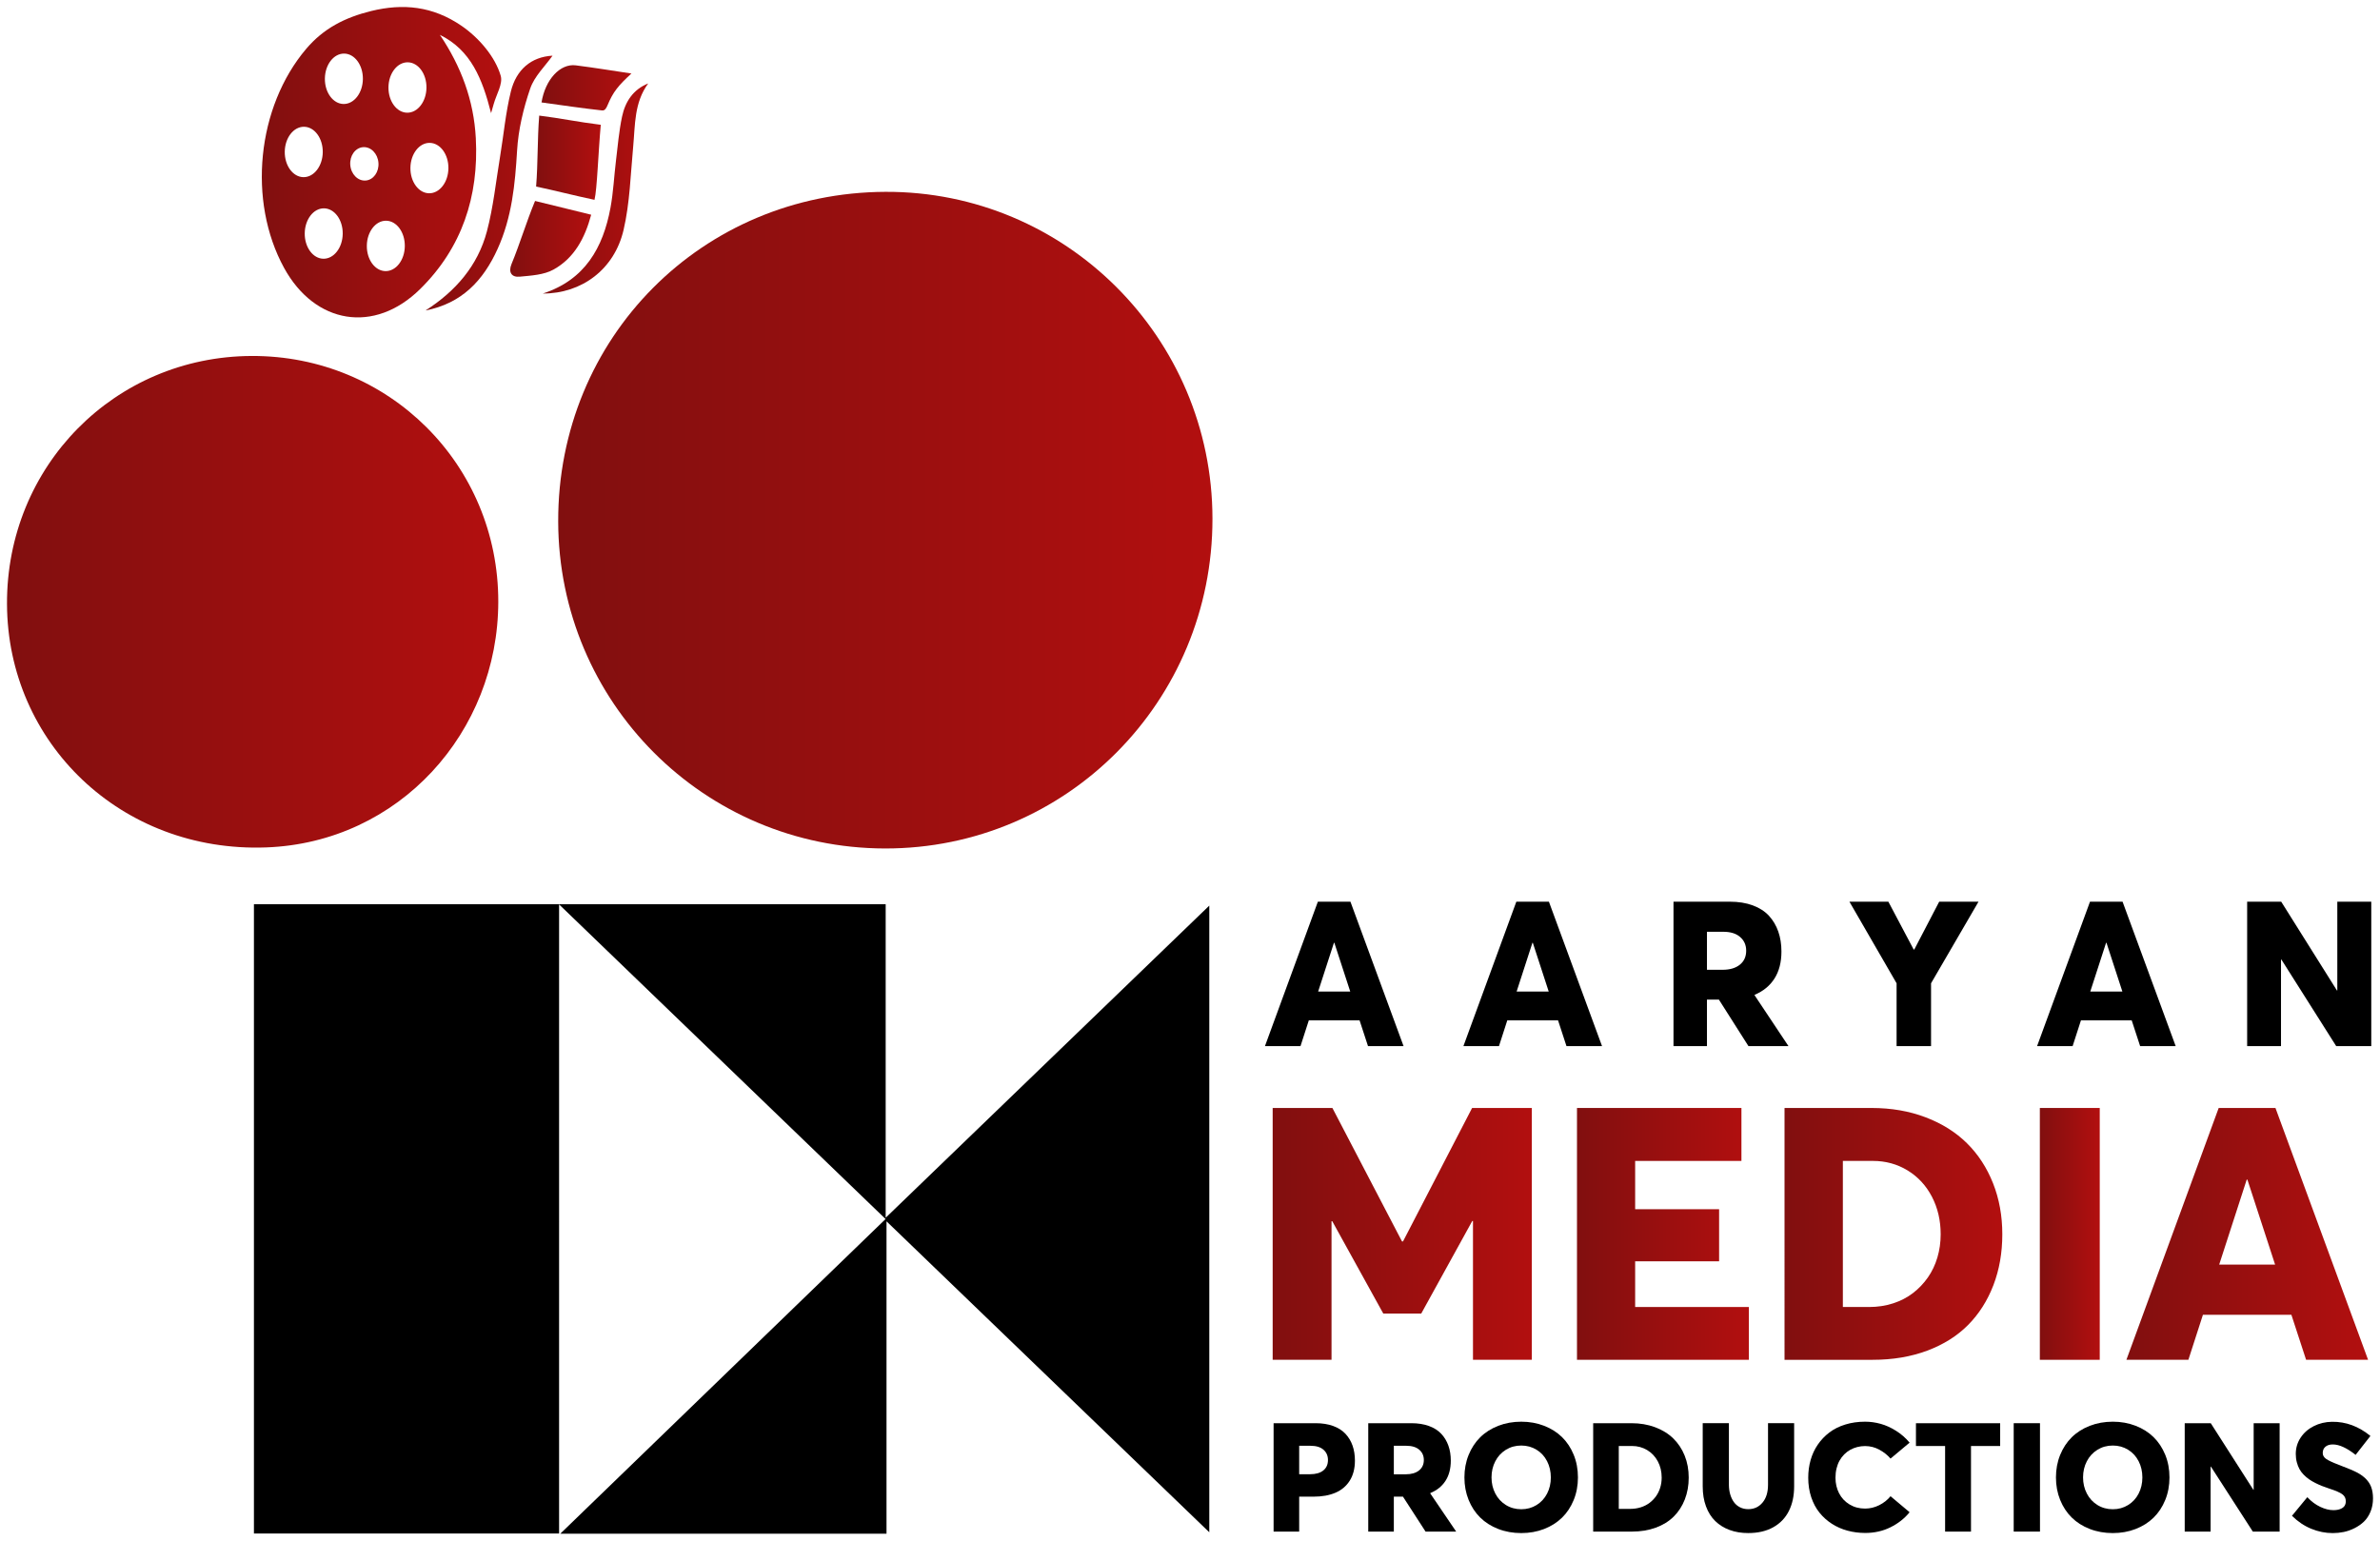 <?xml version="1.0" encoding="utf-8"?>
<!-- Generator: Adobe Illustrator 16.0.0, SVG Export Plug-In . SVG Version: 6.00 Build 0)  -->
<!DOCTYPE svg PUBLIC "-//W3C//DTD SVG 1.1//EN" "http://www.w3.org/Graphics/SVG/1.1/DTD/svg11.dtd">
<svg version="1.1" id="Layer_1" xmlns="http://www.w3.org/2000/svg" xmlns:xlink="http://www.w3.org/1999/xlink" x="0px" y="0px"
	 width="340.094px" height="220.2px" viewBox="0 0 340.094 220.2" enable-background="new 0 0 340.094 220.2" xml:space="preserve">
<g>
	<g>
		<path d="M194.277,145.828h-7.25l-1.191,3.689h-5.08l7.563-20.645h4.654l7.592,20.645h-5.081L194.277,145.828z M192.944,141.712
			l-2.271-6.967h-0.057l-2.256,6.967H192.944z"/>
		<path d="M222.639,145.828h-7.251l-1.191,3.689h-5.08l7.563-20.645h4.654l7.592,20.645h-5.081L222.639,145.828z M221.305,141.712
			l-2.271-6.967h-0.056l-2.257,6.967H221.305z"/>
		<path d="M249.85,149.517l-4.228-6.654h-1.703v6.654h-4.782v-20.645h8.045c1.24,0,2.338,0.176,3.293,0.531s1.727,0.854,2.313,1.496
			c0.586,0.645,1.028,1.393,1.326,2.25c0.298,0.855,0.447,1.805,0.447,2.844c0,1.533-0.331,2.82-0.993,3.861
			c-0.662,1.039-1.608,1.814-2.838,2.326v0.07l4.839,7.266H249.85z M243.919,138.605h2.241c1.041,0,1.861-0.244,2.462-0.73
			s0.901-1.152,0.901-1.994c0-0.803-0.285-1.457-0.859-1.957c-0.571-0.502-1.377-0.752-2.419-0.752h-2.326V138.605z"/>
		<path d="M282.723,128.873l-6.783,11.662v8.982h-4.924v-8.982l-6.739-11.662h5.563l3.618,6.838h0.085l3.562-6.838H282.723z"/>
		<path d="M304.612,145.828h-7.25l-1.192,3.689h-5.079l7.563-20.645h4.653l7.592,20.645h-5.08L304.612,145.828z M303.279,141.712
			l-2.271-6.967h-0.056l-2.257,6.967H303.279z"/>
		<path d="M338.847,128.873v20.645h-5.009l-7.832-12.373h-0.057v12.373h-4.839v-20.645h4.868l7.96,12.684h0.056v-12.684H338.847z"/>
	</g>
	<g>
		<linearGradient id="SVGID_1_" gradientUnits="userSpaceOnUse" x1="181.861" y1="176.351" x2="218.893" y2="176.351">
			<stop  offset="0" style="stop-color:#810F0F"/>
			<stop  offset="1" style="stop-color:#B20F0F"/>
		</linearGradient>
		<path fill="url(#SVGID_1_)" d="M218.893,158.355v35.992h-8.409v-19.84h-0.101l-7.296,13.236h-5.418l-7.298-13.211h-0.1v19.814
			h-8.41v-35.992h8.534l9.944,19.072h0.148l9.871-19.072H218.893z"/>
		<linearGradient id="SVGID_2_" gradientUnits="userSpaceOnUse" x1="225.344" y1="176.351" x2="249.909" y2="176.351">
			<stop  offset="0" style="stop-color:#810F0F"/>
			<stop  offset="1" style="stop-color:#B20F0F"/>
		</linearGradient>
		<path fill="url(#SVGID_2_)" d="M225.344,158.355h23.501v7.568h-15.188v6.902h11.997v7.445h-11.997v6.531h16.253v7.545h-24.565
			V158.355z"/>
		<linearGradient id="SVGID_3_" gradientUnits="userSpaceOnUse" x1="255.003" y1="176.351" x2="286.123" y2="176.351">
			<stop  offset="0" style="stop-color:#810F0F"/>
			<stop  offset="1" style="stop-color:#B20F0F"/>
		</linearGradient>
		<path fill="url(#SVGID_3_)" d="M255.003,158.355h12.442c2.803,0,5.376,0.443,7.718,1.334c2.343,0.891,4.313,2.129,5.912,3.711
			c1.601,1.584,2.841,3.488,3.724,5.715c0.882,2.227,1.324,4.658,1.324,7.297c0,2.641-0.426,5.064-1.274,7.273
			c-0.851,2.211-2.054,4.104-3.612,5.678s-3.505,2.799-5.838,3.674c-2.333,0.873-4.936,1.311-7.805,1.311h-12.591V158.355z
			 M267.074,186.802c1.221,0,2.367-0.174,3.438-0.52c1.072-0.346,2.02-0.838,2.845-1.471c0.825-0.637,1.533-1.377,2.127-2.229
			c0.594-0.848,1.048-1.801,1.361-2.855c0.313-1.057,0.47-2.16,0.47-3.316c0-1.979-0.416-3.768-1.249-5.367s-1.991-2.854-3.476-3.76
			s-3.134-1.361-4.947-1.361h-4.305v20.879H267.074z"/>
		<linearGradient id="SVGID_4_" gradientUnits="userSpaceOnUse" x1="291.486" y1="176.351" x2="300.046" y2="176.351">
			<stop  offset="0" style="stop-color:#810F0F"/>
			<stop  offset="1" style="stop-color:#B20F0F"/>
		</linearGradient>
		<path fill="url(#SVGID_4_)" d="M291.486,158.355h8.56v35.992h-8.56V158.355z"/>
		<linearGradient id="SVGID_5_" gradientUnits="userSpaceOnUse" x1="303.856" y1="176.351" x2="338.391" y2="176.351">
			<stop  offset="0" style="stop-color:#810F0F"/>
			<stop  offset="1" style="stop-color:#B20F0F"/>
		</linearGradient>
		<path fill="url(#SVGID_5_)" d="M327.432,187.916H314.79l-2.077,6.432h-8.857l13.186-35.992h8.114l13.235,35.992h-8.857
			L327.432,187.916z M325.105,180.742l-3.959-12.146h-0.098l-3.934,12.146H325.105z"/>
	</g>
	<g>
		<path d="M181.992,203.408h6.001c0.946,0,1.784,0.133,2.512,0.398c0.727,0.266,1.314,0.641,1.763,1.125
			c0.449,0.482,0.785,1.045,1.01,1.688s0.336,1.354,0.336,2.135c0,1.127-0.246,2.082-0.737,2.863
			c-0.492,0.781-1.176,1.359-2.052,1.73c-0.875,0.373-1.912,0.559-3.113,0.559h-2.063v4.996h-3.656V203.408z M187.212,210.701
			c0.81,0,1.438-0.18,1.883-0.537c0.444-0.359,0.667-0.857,0.667-1.496c0-0.604-0.213-1.094-0.641-1.469
			c-0.428-0.377-1.045-0.564-1.855-0.564h-1.617v4.066H187.212z"/>
		<path d="M203.71,218.902l-3.232-4.996h-1.304v4.996h-3.656v-15.494h6.152c0.948,0,1.787,0.133,2.518,0.398s1.32,0.641,1.769,1.125
			c0.449,0.482,0.787,1.045,1.015,1.688c0.229,0.643,0.342,1.354,0.342,2.135c0,1.148-0.253,2.113-0.76,2.896
			c-0.506,0.779-1.229,1.361-2.17,1.744v0.055l3.7,5.453H203.71z M199.174,210.71h1.716c0.796,0,1.423-0.182,1.882-0.547
			c0.46-0.365,0.689-0.865,0.689-1.496c0-0.604-0.219-1.094-0.657-1.469c-0.438-0.377-1.054-0.564-1.85-0.564h-1.78V210.71z"/>
		<path d="M214.089,218.523c-1.013-0.395-1.872-0.939-2.577-1.635s-1.257-1.537-1.655-2.523c-0.397-0.988-0.596-2.055-0.596-3.205
			s0.198-2.219,0.596-3.205c0.398-0.986,0.95-1.83,1.655-2.529s1.564-1.246,2.577-1.641s2.113-0.592,3.299-0.592
			c1.165,0,2.249,0.195,3.25,0.582c1.002,0.387,1.858,0.926,2.566,1.617c0.708,0.693,1.266,1.535,1.671,2.525
			s0.607,2.07,0.607,3.242c0,1.164-0.202,2.24-0.607,3.23c-0.405,0.992-0.963,1.832-1.671,2.525
			c-0.708,0.691-1.564,1.23-2.566,1.619c-1.001,0.385-2.085,0.578-3.25,0.578C216.202,219.113,215.102,218.917,214.089,218.523z
			 M219.563,215.109c0.648-0.396,1.15-0.941,1.508-1.633c0.359-0.693,0.538-1.465,0.538-2.316s-0.179-1.627-0.538-2.322
			c-0.357-0.695-0.859-1.242-1.508-1.639c-0.647-0.398-1.374-0.598-2.176-0.598c-0.817,0-1.552,0.203-2.203,0.607
			s-1.156,0.953-1.513,1.646c-0.359,0.691-0.538,1.459-0.538,2.305c0,0.838,0.179,1.602,0.538,2.295
			c0.356,0.691,0.861,1.24,1.513,1.645s1.386,0.607,2.203,0.607C218.189,215.707,218.916,215.507,219.563,215.109z"/>
		<path d="M227.66,203.408h5.457c1.23,0,2.358,0.191,3.387,0.574c1.026,0.383,1.891,0.916,2.593,1.598
			c0.701,0.682,1.247,1.502,1.634,2.459c0.387,0.959,0.58,2.006,0.58,3.143c0,1.135-0.187,2.178-0.559,3.131
			c-0.373,0.951-0.9,1.766-1.585,2.443c-0.683,0.678-1.536,1.205-2.561,1.582c-1.023,0.375-2.165,0.564-3.425,0.564h-5.521V203.408z
			 M232.955,215.654c0.535,0,1.037-0.076,1.508-0.225s0.887-0.361,1.248-0.633c0.362-0.273,0.673-0.594,0.934-0.959
			s0.459-0.775,0.597-1.23c0.138-0.453,0.206-0.93,0.206-1.426c0-0.854-0.184-1.623-0.548-2.311
			c-0.366-0.689-0.874-1.229-1.524-1.619c-0.651-0.391-1.375-0.586-2.171-0.586h-1.888v8.988H232.955z"/>
		<path d="M247.159,218.671c-0.799-0.293-1.485-0.721-2.057-1.277s-1.013-1.258-1.324-2.104c-0.312-0.844-0.466-1.795-0.466-2.854
			v-9.029h3.743v8.795c0,0.482,0.06,0.934,0.179,1.352c0.119,0.42,0.292,0.789,0.517,1.109c0.224,0.318,0.513,0.57,0.867,0.754
			c0.355,0.186,0.757,0.277,1.204,0.277c0.832,0,1.511-0.313,2.035-0.938c0.524-0.623,0.787-1.475,0.787-2.555v-8.795h3.732v9.029
			c0,1.35-0.252,2.523-0.755,3.525c-0.502,1-1.249,1.775-2.239,2.326c-0.991,0.551-2.178,0.824-3.561,0.824
			C248.846,219.113,247.958,218.966,247.159,218.671z"/>
		<path d="M264.001,218.767c-0.804-0.215-1.545-0.543-2.226-0.979c-0.68-0.438-1.271-0.965-1.773-1.588
			c-0.503-0.621-0.896-1.359-1.184-2.213c-0.285-0.857-0.428-1.785-0.428-2.787c0-0.887,0.113-1.73,0.341-2.533
			c0.229-0.803,0.569-1.535,1.026-2.199c0.455-0.664,1.006-1.24,1.648-1.73c0.645-0.49,1.401-0.869,2.274-1.139
			c0.871-0.271,1.817-0.406,2.837-0.406c0.746,0,1.483,0.102,2.214,0.305c0.731,0.201,1.464,0.531,2.197,0.99
			c0.734,0.459,1.384,1.023,1.948,1.699l-2.724,2.279c-0.434-0.504-0.969-0.93-1.601-1.273c-0.633-0.344-1.312-0.518-2.035-0.518
			c-0.383,0-0.756,0.047-1.117,0.139c-0.362,0.094-0.699,0.227-1.01,0.4s-0.598,0.393-0.857,0.654
			c-0.26,0.264-0.482,0.559-0.666,0.889c-0.186,0.33-0.328,0.703-0.43,1.117c-0.102,0.416-0.151,0.859-0.151,1.326
			c0,0.816,0.172,1.559,0.515,2.227c0.344,0.668,0.841,1.197,1.492,1.592c0.65,0.395,1.393,0.592,2.225,0.592
			c0.695,0,1.365-0.162,2.013-0.484c0.648-0.324,1.189-0.752,1.623-1.283l2.724,2.289c-0.724,0.889-1.632,1.604-2.724,2.145
			c-1.093,0.545-2.304,0.816-3.636,0.816C265.643,219.093,264.804,218.984,264.001,218.767z"/>
		<path d="M277.949,206.666h-4.166v-3.258h12.033v3.258h-4.167v12.236h-3.7V206.666z"/>
		<path d="M287.752,203.408h3.755v15.494h-3.755V203.408z"/>
		<path d="M298.617,218.523c-1.013-0.395-1.872-0.939-2.577-1.635s-1.257-1.537-1.655-2.523c-0.398-0.988-0.596-2.055-0.596-3.205
			s0.197-2.219,0.596-3.205s0.95-1.83,1.655-2.529s1.564-1.246,2.577-1.641s2.113-0.592,3.299-0.592c1.165,0,2.249,0.195,3.25,0.582
			c1.002,0.387,1.858,0.926,2.566,1.617c0.709,0.693,1.266,1.535,1.671,2.525s0.607,2.07,0.607,3.242c0,1.164-0.202,2.24-0.607,3.23
			c-0.405,0.992-0.962,1.832-1.671,2.525c-0.708,0.691-1.564,1.23-2.566,1.619c-1.001,0.385-2.085,0.578-3.25,0.578
			C300.73,219.113,299.63,218.917,298.617,218.523z M304.092,215.109c0.648-0.396,1.15-0.941,1.508-1.633
			c0.359-0.693,0.537-1.465,0.537-2.316s-0.178-1.627-0.537-2.322c-0.357-0.695-0.859-1.242-1.508-1.639
			c-0.647-0.398-1.373-0.598-2.176-0.598c-0.817,0-1.552,0.203-2.203,0.607c-0.65,0.404-1.156,0.953-1.513,1.646
			c-0.358,0.691-0.538,1.459-0.538,2.305c0,0.838,0.18,1.602,0.538,2.295c0.356,0.691,0.862,1.24,1.513,1.645
			c0.651,0.404,1.386,0.607,2.203,0.607C302.719,215.707,303.444,215.507,304.092,215.109z"/>
		<path d="M325.752,203.408v15.494h-3.831l-5.989-9.287h-0.045v9.287h-3.699v-15.494h3.722l6.088,9.52h0.043v-9.52H325.752z"/>
		<path d="M330.266,218.496c-1.001-0.412-1.918-1.029-2.751-1.852l2.192-2.662c0.571,0.609,1.188,1.07,1.851,1.383
			c0.661,0.313,1.286,0.471,1.872,0.471c0.412,0,0.756-0.061,1.03-0.178c0.275-0.117,0.468-0.268,0.581-0.451
			c0.111-0.186,0.168-0.398,0.168-0.641c0-0.418-0.163-0.75-0.488-0.996c-0.326-0.244-0.948-0.516-1.866-0.814
			c-0.384-0.127-0.726-0.25-1.026-0.367c-0.3-0.115-0.623-0.262-0.971-0.436s-0.649-0.352-0.906-0.533s-0.51-0.396-0.76-0.648
			c-0.249-0.254-0.452-0.521-0.607-0.805c-0.155-0.285-0.282-0.611-0.379-0.979c-0.099-0.369-0.147-0.768-0.147-1.193
			c0-0.844,0.23-1.617,0.688-2.316c0.46-0.699,1.086-1.25,1.878-1.65s1.663-0.609,2.609-0.623c1.976-0.029,3.806,0.646,5.491,2.023
			l-2.115,2.705c-1.26-0.994-2.345-1.49-3.256-1.49c-0.441,0-0.791,0.105-1.047,0.318c-0.258,0.213-0.39,0.508-0.397,0.885
			c-0.007,0.34,0.151,0.625,0.473,0.857c0.321,0.229,0.932,0.516,1.828,0.855c1.332,0.504,2.229,0.885,2.691,1.141
			c0.969,0.531,1.61,1.199,1.921,2.002c0.181,0.475,0.271,1.021,0.271,1.641c0,0.701-0.119,1.34-0.357,1.916
			c-0.239,0.574-0.553,1.047-0.939,1.416s-0.836,0.682-1.346,0.938s-1.023,0.436-1.541,0.543c-0.517,0.105-1.04,0.158-1.567,0.158
			C332.293,219.113,331.268,218.908,330.266,218.496z"/>
	</g>
	<g>
		<path fill-rule="evenodd" clip-rule="evenodd" d="M79.893,219.177c-14.852,0-29.078,0-43.607,0c0-29.994,0-59.748,0-89.941
			c29.973,0,59.91,0,90.275,0c0,14.457,0,28.848,0,44.807c15.854-15.293,30.709-29.623,46.244-44.609c0,30.152,0,59.42,0,89.563
			c-15.385-14.824-30.273-29.17-46.125-44.443c0,15.621,0,29.975,0,44.646c-15.512,0-30.398,0-46.613,0
			c15.938-15.422,31.113-30.105,46.48-44.973c-15.449-14.889-30.611-29.502-46.654-44.965
			C79.893,159.851,79.893,189.337,79.893,219.177z"/>
		<linearGradient id="SVGID_6_" gradientUnits="userSpaceOnUse" x1="79.764" y1="74.342" x2="173.256" y2="74.342">
			<stop  offset="0" style="stop-color:#810F0F"/>
			<stop  offset="1" style="stop-color:#B20F0F"/>
		</linearGradient>
		<path fill-rule="evenodd" clip-rule="evenodd" fill="url(#SVGID_6_)" d="M79.764,74.531c-0.064-26.246,20.551-47.012,46.77-47.113
			c25.744-0.098,46.689,20.838,46.723,46.701c0.033,26.131-20.877,47.195-46.805,47.148
			C100.646,121.218,79.826,100.376,79.764,74.531z"/>
		<linearGradient id="SVGID_7_" gradientUnits="userSpaceOnUse" x1="1" y1="86.009" x2="71.203" y2="86.009">
			<stop  offset="0" style="stop-color:#810F0F"/>
			<stop  offset="1" style="stop-color:#B20F0F"/>
		</linearGradient>
		<path fill-rule="evenodd" clip-rule="evenodd" fill="url(#SVGID_7_)" d="M35.949,50.876c19.611-0.082,35.275,15.521,35.254,35.127
			c-0.021,18.641-14.164,34.416-33.172,35.113C17.303,121.876,1.082,106.162,1,86.335C0.92,66.638,16.375,50.958,35.949,50.876z"/>
	</g>
	<g>
		<linearGradient id="SVGID_8_" gradientUnits="userSpaceOnUse" x1="76.608" y1="22.54" x2="85.849" y2="22.54">
			<stop  offset="0" style="stop-color:#810F0F"/>
			<stop  offset="1" style="stop-color:#B20F0F"/>
		</linearGradient>
		<path fill-rule="evenodd" clip-rule="evenodd" fill="url(#SVGID_8_)" d="M85.849,17.837c-3.203-0.392-5.797-0.948-8.797-1.316
			c-0.275,3.438-0.17,6.743-0.443,10.141c2.931,0.62,5.154,1.223,8.342,1.897C85.325,27.101,85.496,21.675,85.849,17.837z"/>
		<linearGradient id="SVGID_9_" gradientUnits="userSpaceOnUse" x1="60.805" y1="26.166" x2="78.956" y2="26.166">
			<stop  offset="0" style="stop-color:#810F0F"/>
			<stop  offset="1" style="stop-color:#B20F0F"/>
		</linearGradient>
		<path fill-rule="evenodd" clip-rule="evenodd" fill="url(#SVGID_9_)" d="M78.956,7.957c-3.055,0.165-5.188,2.009-5.951,5.102
			c-0.758,3.069-1.037,6.257-1.556,9.389c-0.587,3.546-0.955,7.155-1.871,10.618c-1.299,4.913-4.487,8.573-8.773,11.309
			c5.139-1.004,8.233-4.22,10.31-8.821c2.034-4.502,2.489-9.197,2.775-14.036c0.176-2.992,0.901-6.025,1.877-8.867
			C76.374,10.883,77.913,9.438,78.956,7.957z"/>
		<linearGradient id="SVGID_10_" gradientUnits="userSpaceOnUse" x1="72.908" y1="34.138" x2="84.48" y2="34.138">
			<stop  offset="0" style="stop-color:#810F0F"/>
			<stop  offset="1" style="stop-color:#B20F0F"/>
		</linearGradient>
		<path fill-rule="evenodd" clip-rule="evenodd" fill="url(#SVGID_10_)" d="M84.479,30.689c-2.775-0.701-5.718-1.386-8.021-1.968
			c-1.283,3.101-2.149,6.077-3.365,9.022c-0.48,1.163,0.001,1.914,1.169,1.801c1.638-0.158,3.446-0.25,4.825-1.013
			C82.055,36.889,83.579,34.04,84.479,30.689z"/>
		<linearGradient id="SVGID_11_" gradientUnits="userSpaceOnUse" x1="77.568" y1="26.939" x2="92.627" y2="26.939">
			<stop  offset="0" style="stop-color:#810F0F"/>
			<stop  offset="1" style="stop-color:#B20F0F"/>
		</linearGradient>
		<path fill-rule="evenodd" clip-rule="evenodd" fill="url(#SVGID_11_)" d="M92.627,11.924c-2.152,0.859-3.288,2.614-3.738,4.745
			c-0.437,2.064-0.612,4.185-0.868,6.285c-0.273,2.242-0.375,4.513-0.784,6.728c-1.056,5.728-3.666,10.329-9.668,12.272
			c5.549,0.013,10.223-3.444,11.538-9.095c0.903-3.882,1-7.958,1.376-11.955C90.771,17.83,90.614,14.664,92.627,11.924z"/>
		<linearGradient id="SVGID_12_" gradientUnits="userSpaceOnUse" x1="77.38" y1="12.551" x2="90.228" y2="12.551">
			<stop  offset="0" style="stop-color:#810F0F"/>
			<stop  offset="1" style="stop-color:#B20F0F"/>
		</linearGradient>
		<path fill-rule="evenodd" clip-rule="evenodd" fill="url(#SVGID_12_)" d="M90.229,10.506c-2.638-0.392-5.286-0.83-7.948-1.167
			c-2.227-0.283-4.359,2.002-4.9,5.3c2.714,0.375,5.938,0.848,8.659,1.145c0.412,0.045,0.611-0.345,0.793-0.782
			C87.606,13.146,88.338,12.241,90.229,10.506z"/>
		<linearGradient id="SVGID_13_" gradientUnits="userSpaceOnUse" x1="37.413" y1="23.182" x2="71.621" y2="23.182">
			<stop  offset="0" style="stop-color:#810F0F"/>
			<stop  offset="1" style="stop-color:#B20F0F"/>
		</linearGradient>
		<path fill-rule="evenodd" clip-rule="evenodd" fill="url(#SVGID_13_)" d="M40.595,38.291c4.405,8.04,12.9,9.472,19.443,3.021
			c5.965-5.878,8.4-13.226,7.954-21.571c-0.29-5.423-2.114-10.282-5.135-14.761c4.448,2.187,6.07,6.299,7.317,11.19
			c0.211-0.73,0.297-1.021,0.378-1.313c0.373-1.352,1.331-2.872,1-4.021c-0.793-2.748-3.146-5.461-5.593-7.14
			c-4.132-2.835-8.379-3.23-12.905-2.124c-3.804,0.931-6.837,2.512-9.29,5.399C36.705,15.288,35.355,28.728,40.595,38.291z
			 M58.181,16.108c-1.499-0.018-2.695-1.646-2.671-3.634c0.023-1.989,1.258-3.586,2.757-3.569c1.501,0.019,2.697,1.646,2.673,3.635
			S59.681,16.126,58.181,16.108z M58.647,23.989c0.023-1.989,1.258-3.587,2.756-3.569c1.501,0.018,2.698,1.645,2.673,3.634
			c-0.023,1.989-1.259,3.588-2.759,3.569C59.819,27.605,58.622,25.978,58.647,23.989z M49.096,14.862
			c-1.499-0.018-2.696-1.646-2.671-3.634c0.023-1.988,1.26-3.587,2.758-3.569c1.499,0.018,2.696,1.645,2.672,3.634
			C51.831,13.282,50.596,14.881,49.096,14.862z M52.254,25.802c-1.112,0.089-2.098-0.907-2.201-2.225
			c-0.104-1.316,0.713-2.455,1.825-2.543c1.111-0.087,2.097,0.908,2.2,2.225C54.183,24.576,53.366,25.714,52.254,25.802z
			 M52.419,35.115c0.021-1.989,1.258-3.587,2.756-3.569c1.501,0.018,2.696,1.646,2.672,3.635c-0.023,1.989-1.258,3.587-2.758,3.568
			C53.589,38.731,52.394,37.103,52.419,35.115z M43.363,25.32c-1.499-0.018-2.695-1.646-2.672-3.634
			c0.025-1.989,1.26-3.587,2.759-3.568c1.499,0.018,2.695,1.645,2.672,3.633C46.097,23.74,44.862,25.338,43.363,25.32z
			 M43.546,33.345c0.023-1.989,1.258-3.588,2.756-3.569c1.5,0.018,2.697,1.645,2.672,3.634c-0.022,1.99-1.258,3.587-2.758,3.569
			C44.718,36.961,43.521,35.333,43.546,33.345z"/>
	</g>
</g>
</svg>
